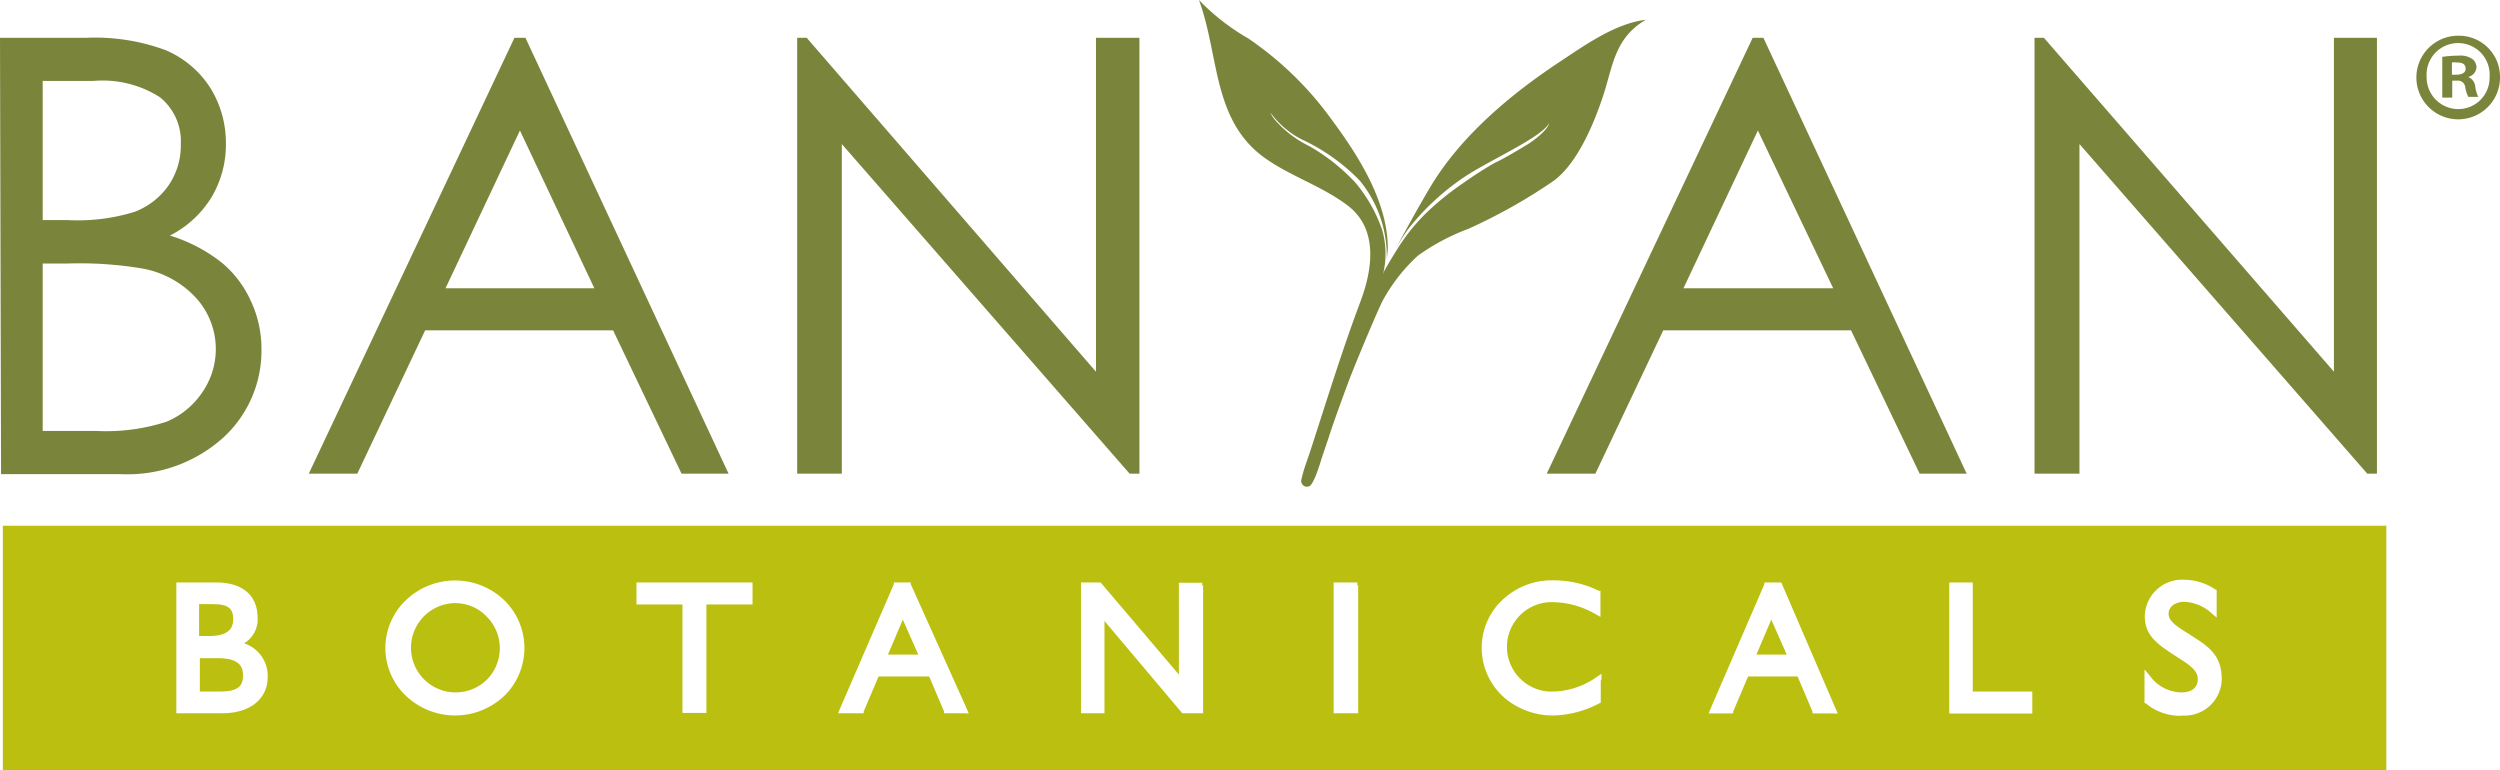 <svg xmlns="http://www.w3.org/2000/svg" width="168" height="51.76" viewBox="0 0 168 51.76"><title>logo</title><path d="M168.43,5.46a2.81,2.81,0,1,1-2.87-2.74h.07a2.76,2.76,0,0,1,2.8,2.71Zm-4.93,0a2.13,2.13,0,0,0,2.07,2.19h.07a2.1,2.1,0,0,0,2.09-2.1V5.48a2.12,2.12,0,1,0-4.23,0Zm1.68,1.42h-.63V4.14a7.62,7.62,0,0,1,1.08-.08,1.41,1.41,0,0,1,.93.22.7.7,0,0,1,.29.56.71.71,0,0,1-.56.65v0a.78.78,0,0,1,.48.67,2.25,2.25,0,0,0,.2.67h-.67a2.27,2.27,0,0,1-.21-.67.49.49,0,0,0-.54-.42h-.33V6.88Zm0-1.54h.31c.34,0,.63-.11.63-.4s-.19-.42-.56-.42a1.47,1.47,0,0,0-.36,0v.81Z" transform="translate(-0.43 -0.32)" fill="#7a853b"/><path d="M.43,2.86H6.21a13.7,13.7,0,0,1,5.35.83,6.63,6.63,0,0,1,3,2.53A7,7,0,0,1,15.61,10a6.92,6.92,0,0,1-.95,3.55,7,7,0,0,1-2.81,2.6A10.64,10.64,0,0,1,15.37,18a7.19,7.19,0,0,1,1.91,2.53A7.57,7.57,0,0,1,18,23.74a7.92,7.92,0,0,1-2.58,6,9.61,9.61,0,0,1-6.92,2.44h-8ZM3.3,5.73v9.38H5a12.87,12.87,0,0,0,4.49-.56,4.9,4.9,0,0,0,2.28-1.79A4.72,4.72,0,0,0,12.58,10a3.79,3.79,0,0,0-1.41-3.15A7.15,7.15,0,0,0,6.69,5.76H3.32Zm0,12.34V29.28H6.92a13.17,13.17,0,0,0,4.7-.62,5.4,5.4,0,0,0,2.42-2,5.11,5.11,0,0,0-.39-6.27,6.47,6.47,0,0,0-3.51-2,25.28,25.28,0,0,0-5.21-.36H3.3Z" transform="translate(-0.43 -0.32)" fill="#7a853b"/><path d="M35.74,2.86,49.39,32.15H46.23l-4.6-9.63H29l-4.56,9.63H21.18L35,2.86Zm-.37,6.23-5,10.6h10Z" transform="translate(-0.43 -0.32)" fill="#7a853b"/><path d="M54,32.15V2.86h.64L74.08,25.3V2.86H77V32.15h-.66L57,10V32.15Z" transform="translate(-0.43 -0.32)" fill="#7a853b"/><path d="M118.93,2.86l13.66,29.29h-3.16l-4.61-9.63H112.2l-4.56,9.63h-3.27L118.21,2.86Zm-.37,6.23-5,10.6h10.06Z" transform="translate(-0.43 -0.32)" fill="#7a853b"/><path d="M137.15,32.15V2.86h.63L157.27,25.3V2.86h2.89V32.15h-.65L140.17,10V32.15h-3Z" transform="translate(-0.43 -0.32)" fill="#7a853b"/><path d="M105.25,4.47c-3.33,2.2-6.73,5.05-8.77,8.53-.78,1.32-1.52,2.66-2.24,4,.21-.36.47-.79.8-1.26a16.54,16.54,0,0,1,3.77-3.51c1.68-1.13,5.26-2.69,5.73-3.65-.1.47-1,1.18-1.6,1.53-.34.21-1.68,1-2,1.12a24.68,24.68,0,0,0-2.19,1.4,18.79,18.79,0,0,0-2.36,1.89,12.93,12.93,0,0,0-1.87,2.24c-.33.51-.69,1.1-1.07,1.77l-.08.21a5.72,5.72,0,0,0-.07-3,10,10,0,0,0-1.79-3.15,13.09,13.09,0,0,0-3.13-2.47,7.18,7.18,0,0,1-2.31-1.79,2.6,2.6,0,0,1-.28-.45s.07.1.1.12A5.89,5.89,0,0,0,88.14,9.8a13.08,13.08,0,0,1,3.66,2.65,8,8,0,0,1,1.82,5.25,5.53,5.53,0,0,0,.07-.7c0-3.09-1.94-6.17-3.72-8.57A22.53,22.53,0,0,0,84.31,2.9,14.82,14.82,0,0,1,81,.32c1.36,3.69.9,8,4.32,10.54,1.78,1.3,3.93,1.94,5.7,3.29,2,1.55,1.68,4.18.83,6.44-1.17,3.12-2.06,6-3.1,9.21-.18.56-.36,1.12-.56,1.68-.11.32-.21.64-.29,1a.4.4,0,0,0,.23.53.45.45,0,0,0,.23,0c.31,0,.74-1.43.79-1.58.15-.5.39-1.17.56-1.69.41-1.26.82-2.36,1.28-3.61s2.06-5.05,2.36-5.61a11.72,11.72,0,0,1,2.34-3,14.34,14.34,0,0,1,3.41-1.82,37.16,37.16,0,0,0,5.71-3.21c1.62-1.17,2.74-3.87,3.37-5.79s.75-3.83,2.85-5.05C109,1.89,107,3.31,105.25,4.47Z" transform="translate(-0.43 -0.32)" fill="#7a853b"/><path d="M93.5,18.42l0-.09v0h0Z" transform="translate(-0.43 -0.32)" fill="#7a853b"/><polygon points="59.67 43.99 61.71 43.99 60.67 41.64 59.67 43.99" fill="#babf10"/><polygon points="118.03 43.99 120.07 43.99 119.03 41.64 118.03 43.99" fill="#babf10"/><path d="M31,40.85A3,3,0,1,0,33.14,46a3,3,0,0,0,0-4.24A2.91,2.91,0,0,0,31,40.85Z" transform="translate(-0.43 -0.32)" fill="#babf10"/><path d="M.62,35.65V52.08H160.79V35.65Zm14.77,12.6H12.28V39.46h2.66c1.79,0,2.8.87,2.8,2.38a1.85,1.85,0,0,1-.91,1.71,2.3,2.3,0,0,1,1.59,2.24C18.43,47.28,17.24,48.25,15.39,48.25Zm18.93-1.17a4.8,4.8,0,0,1-6.61,0,4.43,4.43,0,0,1,0-6.43,4.78,4.78,0,0,1,6.6,0,4.49,4.49,0,0,1,.1,6.34l-.09.09ZM51,39.66v1.28h-3.1v7.29H46.29V40.94H43.2V39.46H51v.19Zm14.28,8.59H63.87l0-.12-1-2.35H59.47l-1,2.35,0,.12H56.75l.11-.27,3.64-8.41,0-.11h1.13l0,.11L65.42,48l.11.27Zm16-8.59v8.59H79.87l-.05-.07-5.17-6.13v6.2H73.07V39.46h1.32l.06.07,5.2,6.12V39.48h1.57v.18Zm10.42,0v8.59H90.05V39.46h1.59v.19ZM108,46.07v1.47l-.11.05a6.89,6.89,0,0,1-3.11.81,5,5,0,0,1-2.71-.79,4.44,4.44,0,0,1-1.38-6.13,4.17,4.17,0,0,1,.69-.83,4.81,4.81,0,0,1,3.49-1.33,6.88,6.88,0,0,1,3,.7l.11,0v1.75l-.28-.15a5.85,5.85,0,0,0-2.78-.83,3,3,0,1,0-.43,6h.36a5.28,5.28,0,0,0,2.91-1l.29-.19v.36Zm15.59,2.19h-1.36l0-.12-1-2.36h-3.33l-1,2.36,0,.12h-1.65l.11-.27,3.64-8.42,0-.11h1.13l.05.11L123.81,48l.12.27h-.33ZM137,47v1.27h-5.58V39.46H133v7.33h4Zm10,1.42a3.56,3.56,0,0,1-2.39-.85l-.07,0V45.31l.33.38A2.67,2.67,0,0,0,147,46.85c.73,0,1.12-.33,1.12-.88s-.4-.87-1.31-1.45c-1.35-.87-2.25-1.44-2.25-2.8a2.51,2.51,0,0,1,2.68-2.44,3.79,3.79,0,0,1,2,.61l.15.08v1.85l-.31-.26a2.92,2.92,0,0,0-1.84-.8c-.64,0-1.08.33-1.08.8s.44.8,1.39,1.38l.18.12c1.24.77,2,1.38,2,2.91a2.49,2.49,0,0,1-2.69,2.43Z" transform="translate(-0.43 -0.32)" fill="#babf10"/><path d="M15.07,44.55H13.86v2.24h1.41c1.31,0,1.49-.52,1.49-1.08S16.56,44.55,15.07,44.55Z" transform="translate(-0.43 -0.32)" fill="#babf10"/><path d="M16.1,41.92c0-.6-.22-1-1.29-1h-1v2.14h.62C15.89,43.07,16.1,42.46,16.1,41.92Z" transform="translate(-0.43 -0.32)" fill="#babf10"/></svg>